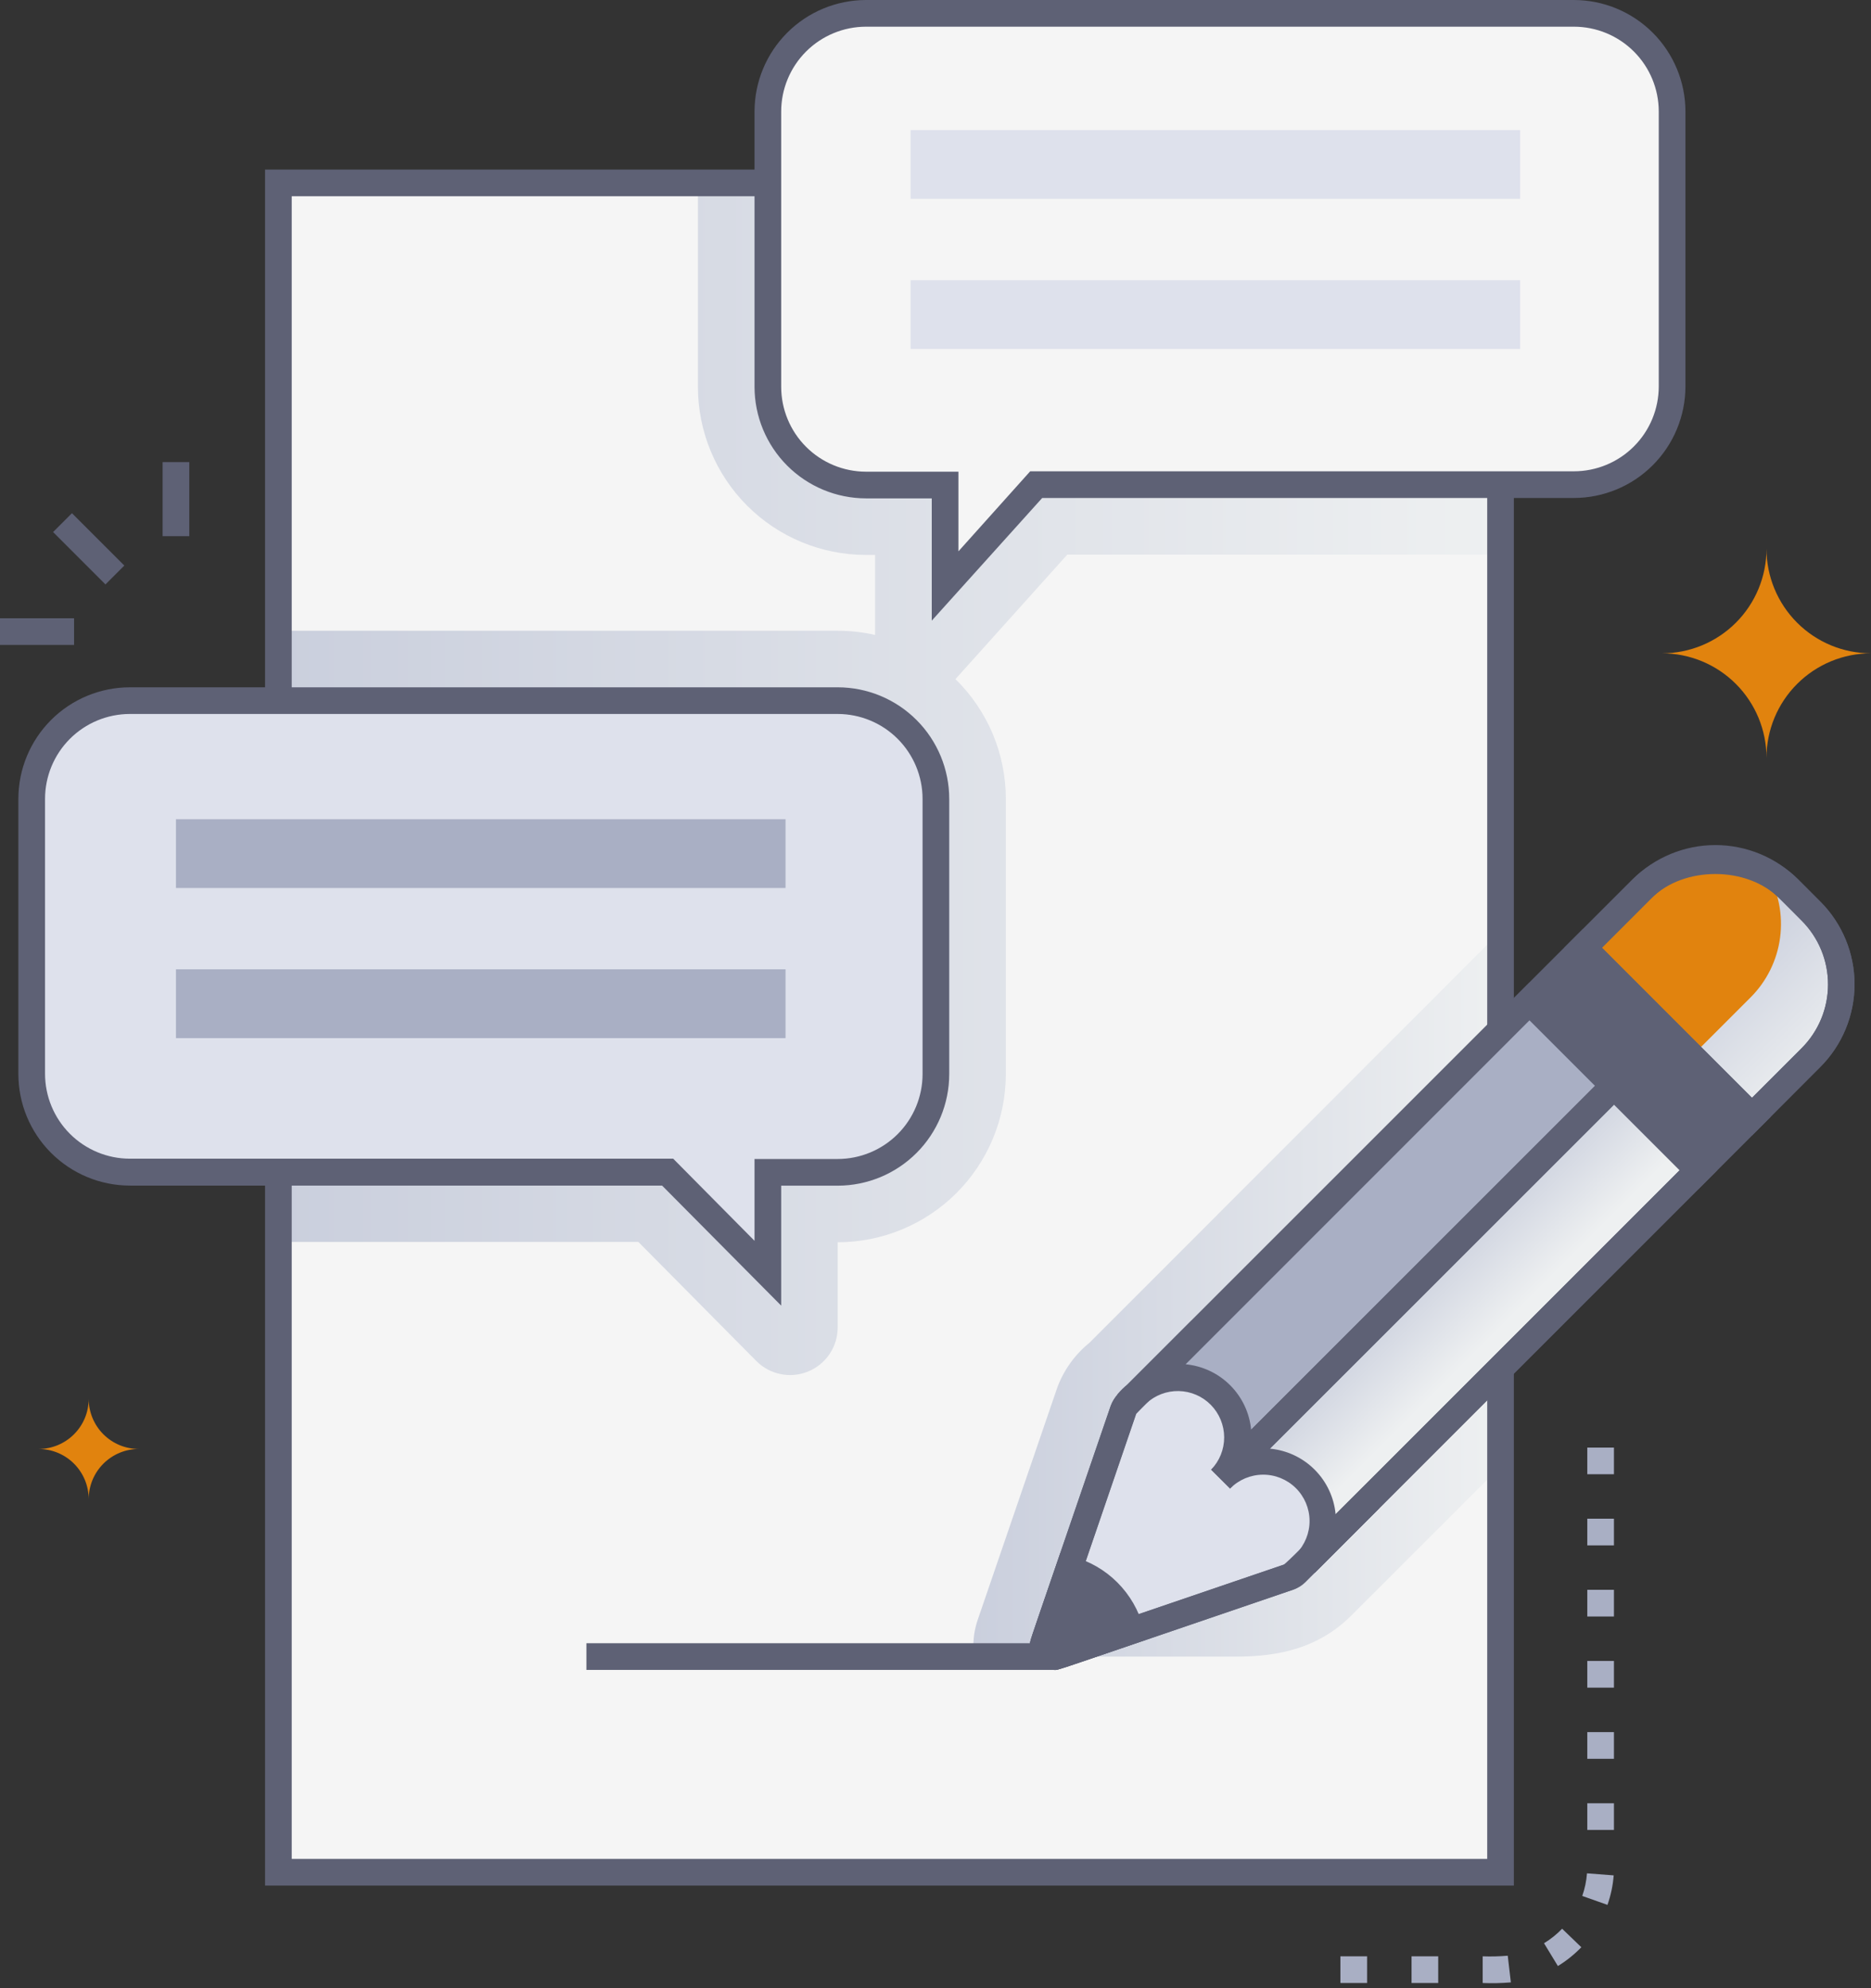 <svg width="80" height="85" viewBox="0 0 80 85" fill="none" xmlns="http://www.w3.org/2000/svg">
<rect x="0" y="0" width="80" height="85" fill="#333333" stroke="none"/>
<path d="M64.158 7.82H11.903V80.044H64.158V7.82Z" fill="#F5F5F5"/>
<path style="mix-blend-mode:multiply" d="M64.158 7.82V23.712H45.634L40.853 29.034C41.537 29.702 42.079 30.501 42.449 31.382C42.819 32.264 43.009 33.21 43.007 34.166V45.936C43.001 47.84 42.241 49.663 40.894 51.008C39.547 52.352 37.721 53.108 35.818 53.11V56.751C35.818 57.154 35.698 57.548 35.474 57.884C35.249 58.219 34.93 58.48 34.557 58.634C34.184 58.787 33.773 58.827 33.378 58.746C32.982 58.666 32.62 58.471 32.336 58.184L27.297 53.097H11.899V26.966H35.818C36.356 26.966 36.892 27.026 37.417 27.146V23.725H37.027C35.121 23.724 33.294 22.967 31.946 21.619C30.599 20.271 29.842 18.443 29.842 16.538V7.82H64.158Z" fill="url(#paint0_linear_2082_1397)"/>
<path style="mix-blend-mode:multiply" d="M64.158 39.821V62.696L57.718 69.129C56.365 70.435 54.741 70.825 52.85 70.825H41.65C41.581 70.314 41.627 69.794 41.787 69.304L45.208 59.32C45.488 58.567 45.966 57.903 46.592 57.399L64.158 39.821Z" fill="url(#paint1_linear_2082_1397)"/>
<path d="M64.73 80.614H11.333V7.25H64.73V80.614ZM12.473 79.473H63.59V8.39H12.473V79.473Z" fill="#5E6175"/>
<path d="M37.029 0.57H67.296C68.41 0.57 69.478 1.012 70.265 1.8C71.052 2.587 71.495 3.654 71.496 4.767V16.526C71.494 17.639 71.051 18.705 70.264 19.492C69.476 20.278 68.409 20.72 67.296 20.72H44.296L40.403 25.046V20.737H37.029C35.916 20.736 34.848 20.294 34.061 19.506C33.274 18.719 32.832 17.651 32.832 16.538V4.767C32.832 3.654 33.275 2.587 34.062 1.8C34.849 1.013 35.916 0.571 37.029 0.57Z" fill="#F5F5F5"/>
<path d="M35.818 29.954H5.552C5.001 29.954 4.455 30.062 3.946 30.273C3.436 30.485 2.974 30.794 2.584 31.184C2.194 31.574 1.885 32.037 1.674 32.546C1.463 33.056 1.355 33.602 1.355 34.153V45.91C1.355 46.461 1.464 47.007 1.675 47.516C1.886 48.025 2.195 48.488 2.585 48.878C2.974 49.267 3.437 49.577 3.946 49.787C4.455 49.998 5.001 50.107 5.552 50.107H28.553L32.837 54.433V50.12H35.818C36.932 50.12 38 49.678 38.787 48.89C39.575 48.103 40.017 47.035 40.017 45.921V34.153C40.017 33.039 39.575 31.971 38.787 31.184C38 30.396 36.932 29.954 35.818 29.954Z" fill="#DEE1EC"/>
<path d="M39.84 26.534V21.307H37.029C35.765 21.305 34.553 20.802 33.66 19.908C32.766 19.014 32.263 17.802 32.262 16.538V4.767C32.263 3.503 32.766 2.292 33.66 1.398C34.553 0.504 35.765 0.002 37.029 0H67.296C68.561 0.002 69.772 0.504 70.667 1.398C71.561 2.292 72.064 3.503 72.066 4.767V16.526C72.063 17.79 71.559 19 70.665 19.893C69.771 20.786 68.56 21.288 67.296 21.29H44.562L39.84 26.534ZM37.029 1.141C36.067 1.142 35.145 1.524 34.465 2.204C33.785 2.884 33.403 3.806 33.402 4.767V16.538C33.403 17.499 33.785 18.422 34.465 19.102C35.145 19.782 36.067 20.165 37.029 20.166H40.981V23.571L44.049 20.149H67.296C68.258 20.149 69.181 19.767 69.861 19.087C70.542 18.407 70.924 17.484 70.925 16.522V4.767C70.924 3.805 70.542 2.883 69.861 2.203C69.181 1.523 68.258 1.141 67.296 1.141H37.029Z" fill="#5E6175"/>
<path d="M33.402 55.819L28.31 50.687H5.552C4.287 50.685 3.074 50.181 2.18 49.285C1.286 48.39 0.784 47.175 0.785 45.91V34.153C0.786 32.889 1.289 31.677 2.182 30.782C3.076 29.888 4.288 29.385 5.552 29.384H35.818C37.083 29.385 38.295 29.888 39.189 30.782C40.083 31.676 40.586 32.889 40.587 34.153V45.921C40.586 47.186 40.083 48.398 39.189 49.292C38.295 50.186 37.083 50.689 35.818 50.691H33.402V55.819ZM5.552 30.524C4.591 30.525 3.668 30.908 2.988 31.588C2.308 32.269 1.926 33.191 1.926 34.153V45.91C1.927 46.871 2.309 47.793 2.989 48.473C3.669 49.153 4.591 49.536 5.552 49.537H28.785L32.262 53.048V49.55H35.818C36.78 49.549 37.703 49.166 38.383 48.486C39.063 47.806 39.446 46.883 39.447 45.921V34.153C39.446 33.191 39.063 32.268 38.383 31.588C37.703 30.908 36.78 30.525 35.818 30.524H5.552Z" fill="#5E6175"/>
<path d="M58.169 64.48C55.178 67.471 55.355 67.331 55.127 67.414L45.201 70.8C45.133 70.822 45.06 70.828 44.989 70.817C44.918 70.805 44.851 70.777 44.793 70.735C44.735 70.693 44.687 70.637 44.655 70.573C44.622 70.509 44.606 70.438 44.606 70.367C44.606 70.258 44.528 70.517 45.701 67.093C48.248 59.653 48.037 60.17 48.212 59.995L50.949 57.258L58.169 64.48Z" fill="#DEE1EC"/>
<path d="M48.337 69.73L45.201 70.8C45.121 70.825 45.037 70.828 44.956 70.808C44.875 70.788 44.801 70.747 44.742 70.688C44.684 70.629 44.642 70.555 44.622 70.474C44.602 70.394 44.605 70.309 44.63 70.23L45.703 67.101C46.333 67.27 46.909 67.602 47.371 68.063C47.833 68.525 48.166 69.099 48.337 69.73Z" fill="#5E6175"/>
<path d="M45.058 71.393C44.924 71.393 44.791 71.366 44.666 71.314C44.542 71.262 44.429 71.187 44.334 71.091C44.239 70.996 44.164 70.883 44.113 70.759C44.062 70.634 44.035 70.501 44.035 70.366C44.035 70.115 43.777 70.952 47.493 60.102C47.558 59.912 47.666 59.739 47.809 59.598L50.949 56.456L58.974 64.483L55.817 67.642C55.675 67.784 55.502 67.892 55.312 67.958C44.503 71.64 45.307 71.393 45.058 71.393ZM50.951 58.066C48.413 60.602 48.594 60.41 48.575 60.467L45.248 70.182L54.943 66.874C54.998 66.856 54.827 67.017 57.362 64.479L50.951 58.066Z" fill="#5E6175"/>
<path d="M45.058 71.391C44.924 71.391 44.791 71.365 44.666 71.313C44.542 71.261 44.429 71.186 44.334 71.091C44.239 70.996 44.164 70.883 44.113 70.758C44.062 70.634 44.035 70.501 44.036 70.366C44.036 70.121 43.99 70.328 45.334 66.405L45.847 66.542C46.577 66.737 47.242 67.12 47.776 67.654C48.31 68.188 48.694 68.854 48.889 69.583L49.023 70.097C45.024 71.461 45.3 71.391 45.058 71.391ZM46.054 67.823L45.246 70.182L47.603 69.382C47.291 68.693 46.741 68.14 46.054 67.823Z" fill="#5E6175"/>
<path d="M72.617 50.035C55.73 66.922 55.823 66.865 55.804 66.846C56.283 66.367 56.552 65.717 56.552 65.04C56.552 64.363 56.283 63.713 55.804 63.234C55.325 62.755 54.675 62.486 53.998 62.486C53.321 62.486 52.671 62.755 52.192 63.234C52.653 62.755 52.91 62.115 52.906 61.45C52.903 60.786 52.64 60.148 52.174 59.674C51.708 59.2 51.075 58.926 50.411 58.911C49.746 58.896 49.102 59.141 48.615 59.594L65.394 42.813L72.617 50.035Z" fill="#A9AFC4"/>
<path d="M67.688 40.517L65.394 42.812L72.615 50.034L74.91 47.739L67.688 40.517Z" fill="#5E6175"/>
<path d="M77.434 45.218L74.911 47.74L67.688 40.517L70.21 37.995C70.9 37.305 71.797 36.862 72.764 36.734C73.731 36.606 74.713 36.801 75.558 37.288C76.213 37.668 76.521 38.048 77.432 38.951C78.263 39.782 78.73 40.909 78.73 42.084C78.731 43.259 78.264 44.386 77.434 45.218Z" fill="#E1830E"/>
<path style="mix-blend-mode:multiply" d="M77.434 45.218L74.911 47.74L72.332 45.161L74.854 42.639C75.543 41.948 75.986 41.05 76.113 40.083C76.24 39.117 76.046 38.135 75.56 37.289C76.215 37.67 76.523 38.05 77.434 38.953C78.264 39.784 78.73 40.911 78.73 42.085C78.73 43.26 78.264 44.387 77.434 45.218Z" fill="url(#paint2_linear_2082_1397)"/>
<path d="M72.617 50.841L64.588 42.811L67.69 39.711L75.717 47.74L72.617 50.841ZM66.202 42.811L72.617 49.233L74.105 47.746L67.69 41.325L66.202 42.811Z" fill="#5E6175"/>
<path d="M69.005 46.423L52.192 63.234C52.429 62.997 52.617 62.716 52.746 62.406C52.874 62.096 52.94 61.764 52.94 61.428C52.94 61.093 52.874 60.761 52.746 60.451C52.617 60.141 52.429 59.86 52.192 59.623C51.955 59.386 51.673 59.197 51.364 59.069C51.054 58.941 50.722 58.875 50.386 58.875C50.051 58.875 49.719 58.941 49.409 59.069C49.099 59.197 48.818 59.386 48.581 59.623C48.562 59.604 48.493 59.71 65.392 42.809L69.005 46.423Z" fill="#A9AFC4"/>
<path d="M72.615 50.033L55.834 66.816C56.297 66.331 56.55 65.683 56.539 65.013C56.529 64.343 56.255 63.703 55.777 63.233C55.299 62.764 54.655 62.5 53.985 62.501C53.315 62.501 52.671 62.766 52.194 63.236L69.005 46.423L72.615 50.033Z" fill="#A9AFC4"/>
<path d="M72.617 50.035C55.73 66.922 55.823 66.865 55.804 66.846C72.695 49.959 72.598 50.016 72.617 50.035Z" fill="#A9AFC4"/>
<path style="mix-blend-mode:multiply" d="M72.615 50.033L55.834 66.816C56.297 66.331 56.55 65.683 56.539 65.013C56.529 64.343 56.255 63.703 55.777 63.233C55.299 62.764 54.655 62.5 53.985 62.501C53.315 62.501 52.671 62.766 52.194 63.236L69.005 46.423L72.615 50.033Z" fill="url(#paint3_linear_2082_1397)"/>
<path style="mix-blend-mode:multiply" d="M72.617 50.035C55.73 66.922 55.823 66.865 55.804 66.846C72.695 49.959 72.598 50.016 72.617 50.035Z" fill="url(#paint4_linear_2082_1397)"/>
<path d="M52.595 63.637L51.785 62.831C52.145 62.46 52.345 61.962 52.343 61.445C52.34 60.928 52.136 60.432 51.774 60.063C51.411 59.694 50.919 59.482 50.402 59.471C49.885 59.46 49.384 59.652 49.006 60.005L48.579 60.432L47.773 59.625L65.394 42.009L69.811 46.427C52.612 63.622 52.595 63.618 52.595 63.637ZM50.694 58.326C51.414 58.395 52.087 58.711 52.598 59.222C53.109 59.732 53.427 60.405 53.496 61.124L68.198 46.423L65.394 43.619L50.694 58.326Z" fill="#5E6175"/>
<path d="M56.237 67.219L55.426 66.418C55.794 66.043 55.998 65.537 55.994 65.011C55.989 64.485 55.776 63.983 55.401 63.614C55.026 63.246 54.52 63.041 53.994 63.046C53.468 63.051 52.966 63.264 52.597 63.639L51.785 62.831L69.005 45.621L73.423 50.037L56.237 67.219ZM54.302 61.934C55.023 62.001 55.699 62.319 56.211 62.831C56.723 63.343 57.041 64.018 57.108 64.74L71.815 50.033L69.011 47.229L54.302 61.934Z" fill="#5E6175"/>
<path d="M74.911 48.546L66.882 40.519L69.809 37.593C70.747 36.656 72.019 36.129 73.345 36.129C74.671 36.129 75.943 36.656 76.881 37.593L77.831 38.544C78.769 39.482 79.295 40.754 79.295 42.081C79.295 43.407 78.769 44.679 77.831 45.617L74.911 48.546ZM68.496 40.519L74.911 46.934L77.031 44.815C77.755 44.091 78.161 43.109 78.161 42.085C78.161 41.061 77.755 40.08 77.031 39.356C76.08 38.405 75.828 38.103 75.274 37.783C74.538 37.36 73.683 37.19 72.841 37.301C71.999 37.412 71.217 37.797 70.615 38.398L68.496 40.519Z" fill="#5E6175"/>
<path d="M45.049 71.393C44.888 71.39 44.73 71.35 44.588 71.275C44.446 71.201 44.323 71.094 44.229 70.963C44.136 70.832 44.074 70.682 44.05 70.523C44.025 70.364 44.038 70.202 44.087 70.049L47.493 60.096C47.649 59.739 47.895 59.429 48.206 59.195L69.809 37.593C71.627 35.774 75.064 35.774 76.881 37.593L77.831 38.544C78.296 39.008 78.664 39.56 78.915 40.166C79.167 40.773 79.296 41.424 79.296 42.081C79.296 42.737 79.167 43.388 78.915 43.995C78.664 44.601 78.296 45.153 77.831 45.617L56.209 67.249L55.334 66.523C55.269 66.636 55.245 66.768 55.265 66.898C55.286 67.027 55.35 67.145 55.448 67.232C55.545 67.32 55.669 67.371 55.8 67.377C55.931 67.384 56.059 67.345 56.165 67.268C56.017 67.393 55.608 67.853 55.312 67.954C44.503 71.64 45.303 71.393 45.049 71.393ZM70.615 38.398C47.045 61.968 48.603 60.379 48.565 60.465L45.246 70.182L54.891 66.894C55.255 66.612 56.893 64.953 77.031 44.815C77.39 44.457 77.675 44.032 77.87 43.563C78.064 43.095 78.165 42.592 78.165 42.085C78.165 41.578 78.064 41.076 77.87 40.607C77.675 40.139 77.39 39.714 77.031 39.356L76.08 38.405C74.697 37.021 71.994 37.021 70.615 38.398Z" fill="#5E6175"/>
<path d="M45.024 70.252H25.074V71.393H45.024V70.252Z" fill="#5E6175"/>
<path d="M33.588 35.024H7.524V37.964H33.588V35.024Z" fill="#A9AFC4"/>
<path d="M33.588 41.441H7.524V44.382H33.588V41.441Z" fill="#A9AFC4"/>
<path d="M65 5.56H38.935V8.501H65V5.56Z" fill="#DEE1EC"/>
<path d="M65 11.979H38.935V14.92H65V11.979Z" fill="#DEE1EC"/>
<path d="M3.076 21.94L2.27 22.747L4.509 24.986L5.316 24.179L3.076 21.94Z" fill="#5E6175"/>
<path d="M8.094 19.756H6.953V22.923H8.094V19.756Z" fill="#5E6175"/>
<path d="M3.167 26.432H0V27.572H3.167V26.432Z" fill="#5E6175"/>
<path d="M71.064 27.931C72.249 27.931 73.385 28.402 74.223 29.24C75.06 30.078 75.531 31.214 75.531 32.398C75.532 31.213 76.003 30.077 76.841 29.24C77.679 28.402 78.815 27.931 80 27.931C78.815 27.931 77.678 27.46 76.841 26.622C76.003 25.784 75.532 24.648 75.531 23.462C75.531 24.647 75.061 25.784 74.223 26.622C73.385 27.46 72.249 27.931 71.064 27.931Z" fill="#E1830E"/>
<path d="M1.65 61.947C2.218 61.948 2.763 62.174 3.164 62.575C3.566 62.977 3.792 63.522 3.792 64.09C3.793 63.521 4.019 62.977 4.421 62.575C4.823 62.173 5.368 61.947 5.936 61.947C5.368 61.947 4.823 61.722 4.421 61.32C4.019 60.918 3.793 60.373 3.792 59.805C3.792 60.373 3.566 60.918 3.164 61.319C2.763 61.721 2.218 61.947 1.65 61.947Z" fill="#E1830E"/>
<path d="M63.396 84.779V83.638C63.754 83.651 64.112 83.642 64.468 83.612L64.601 84.752C64.2 84.786 63.798 84.795 63.396 84.779ZM61.495 84.779H60.355V83.638H61.495V84.779ZM58.454 84.779H57.313V83.638H58.454V84.779ZM66.612 84.053L66.019 83.078C66.303 82.906 66.563 82.697 66.793 82.458L67.614 83.249C67.316 83.558 66.979 83.828 66.612 84.053ZM68.73 81.437L67.654 81.057C67.763 80.744 67.831 80.419 67.857 80.089L68.998 80.177C68.965 80.607 68.875 81.031 68.732 81.437H68.73ZM69.009 78.234H67.869V77.094H69.009V78.234ZM69.009 75.193H67.869V74.052H69.009V75.193ZM69.009 72.151H67.869V71.011H69.009V72.151ZM69.009 69.11H67.869V67.969H69.009V69.11ZM69.009 66.069H67.869V64.928H69.009V66.069ZM69.009 63.027H67.869V61.887H69.009V63.027Z" fill="#A9AFC4"/>
<defs>
<linearGradient id="paint0_linear_2082_1397" x1="11.903" y1="33.305" x2="64.158" y2="33.305" gradientUnits="userSpaceOnUse">
<stop stop-color="#CACFDD"/>
<stop offset="1" stop-color="#EEF0F1"/>
</linearGradient>
<linearGradient id="paint1_linear_2082_1397" x1="41.618" y1="55.323" x2="64.158" y2="55.323" gradientUnits="userSpaceOnUse">
<stop stop-color="#CACFDD"/>
<stop offset="1" stop-color="#EEF0F1"/>
</linearGradient>
<linearGradient id="paint2_linear_2082_1397" x1="72.411" y1="41.642" x2="77.331" y2="46.563" gradientUnits="userSpaceOnUse">
<stop stop-color="#CACFDD"/>
<stop offset="1" stop-color="#EEF0F1"/>
</linearGradient>
<linearGradient id="paint3_linear_2082_1397" x1="60.199" y1="54.428" x2="63.36" y2="57.589" gradientUnits="userSpaceOnUse">
<stop stop-color="#CACFDD"/>
<stop offset="1" stop-color="#EEF0F1"/>
</linearGradient>
<linearGradient id="paint4_linear_2082_1397" x1="63.745" y1="62.001" x2="63.745" y2="82.62" gradientUnits="userSpaceOnUse">
<stop stop-color="#CACFDD"/>
<stop offset="1" stop-color="#EEF0F1"/>
</linearGradient>
</defs>
</svg>

